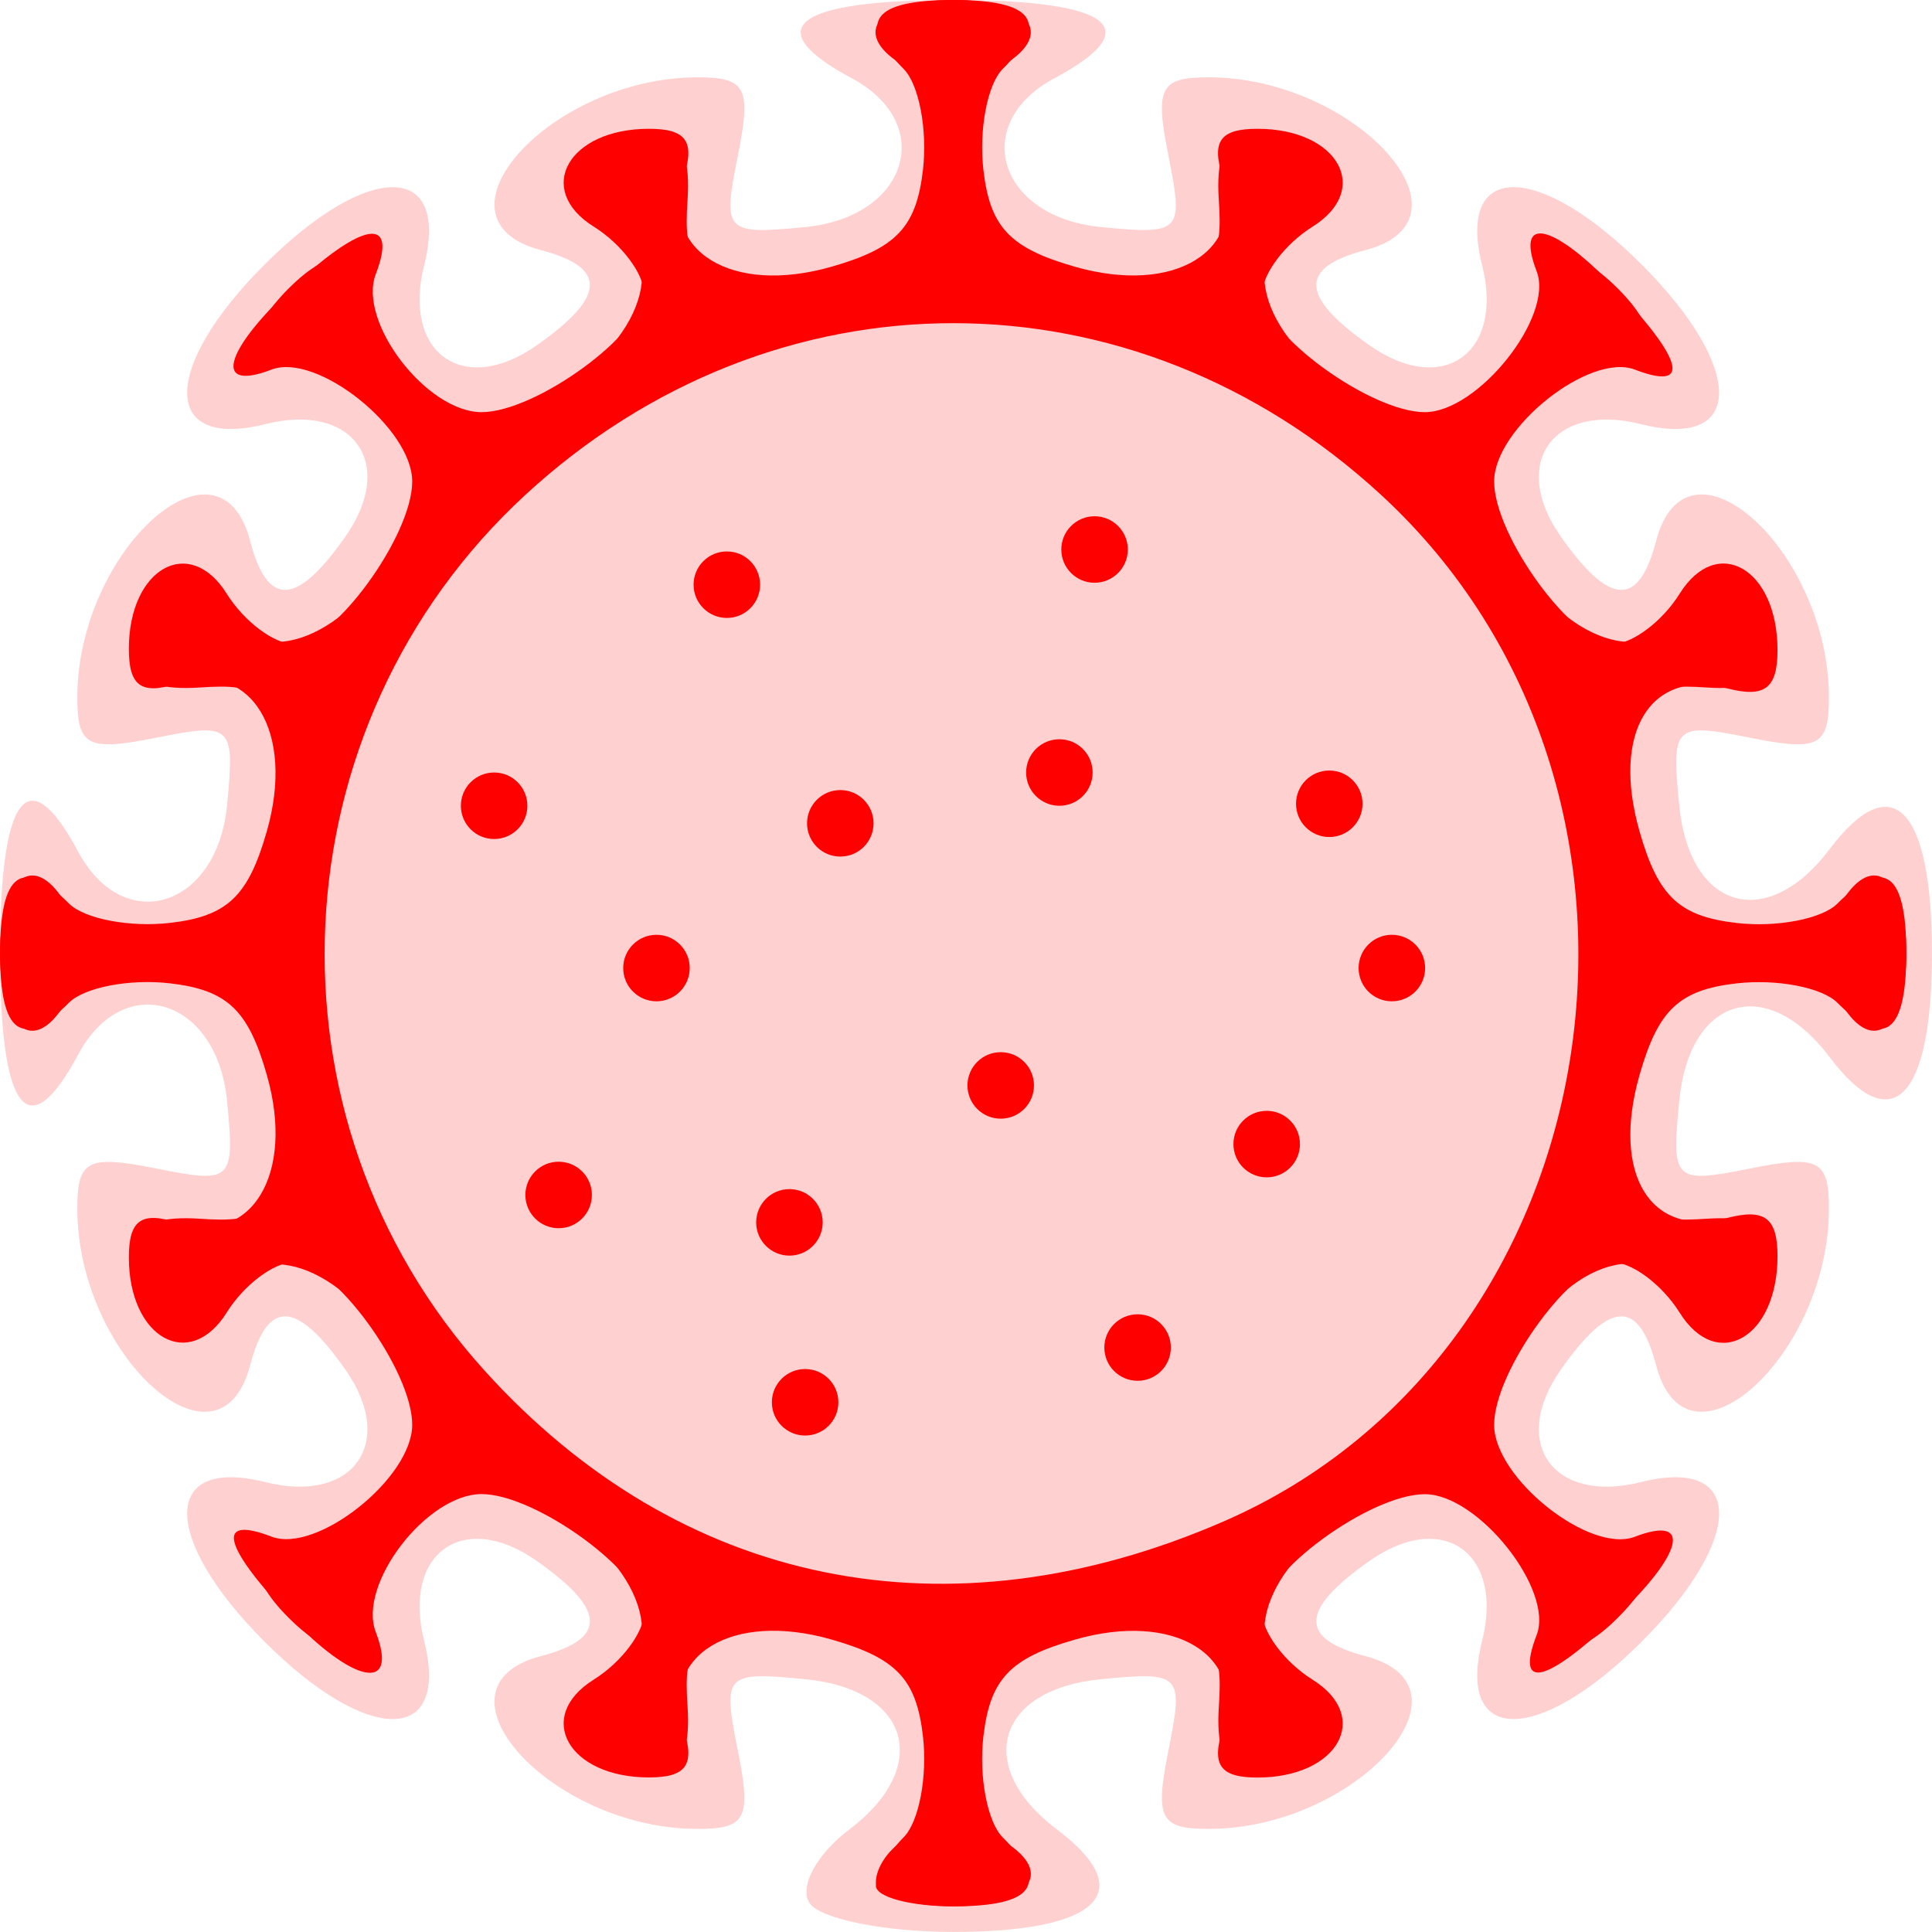 <?xml version="1.0" encoding="UTF-8" standalone="no"?>
<!-- Created with Inkscape (http://www.inkscape.org/) -->

<svg
   xmlns:dc="http://purl.org/dc/elements/1.1/"
   xmlns:cc="http://creativecommons.org/ns#"
   xmlns:rdf="http://www.w3.org/1999/02/22-rdf-syntax-ns#"
   xmlns:svg="http://www.w3.org/2000/svg"
   xmlns="http://www.w3.org/2000/svg"
   xmlns:sodipodi="http://sodipodi.sourceforge.net/DTD/sodipodi-0.dtd"
   xmlns:inkscape="http://www.inkscape.org/namespaces/inkscape"
   width="33mm"
   height="33mm"
   viewBox="0 0 33 33"
   version="1.1"
   id="svg2221"
   inkscape:version="0.92.3 (2405546, 2018-03-11)"
   sodipodi:docname="favicon.svg">
  <defs
     id="defs2215" />
  <sodipodi:namedview
     id="base"
     pagecolor="#ffffff"
     bordercolor="#666666"
     borderopacity="1.0"
     inkscape:pageopacity="0.0"
     inkscape:pageshadow="2"
     inkscape:zoom="0.35"
     inkscape:cx="-577.6384"
     inkscape:cy="-120.49554"
     inkscape:document-units="mm"
     inkscape:current-layer="layer1"
     showgrid="false"
     inkscape:window-width="1920"
     inkscape:window-height="1119"
     inkscape:window-x="0"
     inkscape:window-y="0"
     inkscape:window-maximized="1"
     fit-margin-top="0"
     fit-margin-left="0"
     fit-margin-right="0"
     fit-margin-bottom="0" />
  <g
     inkscape:label="Capa 1"
     inkscape:groupmode="layer"
     id="layer1"
     transform="translate(-90.089,-83.953)">
    <g
       id="g1034"
       transform="translate(-81.778,-98.29)">
      <path
         style="fill:#ffd0d0;fill-opacity:1;stroke-width:0.44"
         d="m 185.69,214.742 c -0.172,-0.278 0.131,-0.833 0.68,-1.247 1.424,-1.074 1.038,-2.397 -0.751,-2.57 -1.37,-0.133 -1.411,-0.089 -1.151,1.21 0.235,1.173 0.145,1.347 -0.687,1.347 -2.505,0 -4.698,-2.423 -2.673,-2.952 1.138,-0.298 1.114,-0.794 -0.08,-1.63 -1.247,-0.874 -2.293,-0.127 -1.917,1.369 0.446,1.776 -0.957,1.784 -2.725,0.015 -1.769,-1.769 -1.76,-3.171 0.015,-2.725 1.496,0.376 2.243,-0.67 1.369,-1.917 -0.836,-1.194 -1.332,-1.218 -1.63,-0.08 -0.53,2.025 -2.952,-0.168 -2.952,-2.673 0,-0.833 0.175,-0.922 1.347,-0.687 1.3,0.26 1.343,0.219 1.21,-1.155 -0.169,-1.75 -1.764,-2.246 -2.543,-0.791 -0.856,1.599 -1.334,0.977 -1.334,-1.733 0,-2.71 0.479,-3.332 1.334,-1.733 0.779,1.455 2.374,0.959 2.543,-0.791 0.133,-1.374 0.09,-1.415 -1.21,-1.155 -1.173,0.235 -1.347,0.145 -1.347,-0.687 0,-2.505 2.423,-4.698 2.952,-2.673 0.298,1.138 0.794,1.114 1.63,-0.08 0.874,-1.247 0.127,-2.293 -1.369,-1.917 -1.776,0.446 -1.784,-0.957 -0.015,-2.725 1.769,-1.769 3.171,-1.76 2.725,0.015 -0.376,1.496 0.67,2.243 1.917,1.369 1.194,-0.836 1.218,-1.332 0.08,-1.63 -2.025,-0.53 0.168,-2.952 2.673,-2.952 0.833,0 0.922,0.175 0.687,1.347 -0.26,1.3 -0.219,1.343 1.155,1.21 1.75,-0.169 2.246,-1.764 0.791,-2.543 -1.599,-0.856 -0.977,-1.334 1.733,-1.334 2.71,0 3.332,0.479 1.733,1.334 -1.455,0.779 -0.959,2.374 0.791,2.543 1.374,0.133 1.415,0.09 1.155,-1.21 -0.235,-1.173 -0.146,-1.347 0.687,-1.347 2.505,0 4.698,2.423 2.673,2.952 -1.138,0.298 -1.114,0.794 0.08,1.63 1.247,0.874 2.293,0.127 1.917,-1.369 -0.446,-1.776 0.957,-1.784 2.725,-0.015 1.769,1.769 1.76,3.171 -0.015,2.725 -1.496,-0.376 -2.243,0.67 -1.369,1.917 0.836,1.194 1.332,1.218 1.63,0.08 0.53,-2.025 2.952,0.168 2.952,2.673 0,0.833 -0.175,0.922 -1.347,0.687 -1.299,-0.26 -1.343,-0.219 -1.21,1.151 0.173,1.789 1.496,2.176 2.57,0.751 1.064,-1.411 1.747,-0.717 1.747,1.777 0,2.494 -0.683,3.188 -1.747,1.777 -1.074,-1.424 -2.397,-1.038 -2.57,0.751 -0.133,1.37 -0.089,1.411 1.21,1.151 1.173,-0.235 1.347,-0.146 1.347,0.687 0,2.505 -2.423,4.698 -2.952,2.673 -0.298,-1.138 -0.794,-1.114 -1.63,0.08 -0.874,1.247 -0.127,2.293 1.369,1.917 1.776,-0.446 1.784,0.957 0.015,2.725 -1.769,1.769 -3.171,1.76 -2.725,-0.015 0.376,-1.496 -0.67,-2.243 -1.917,-1.369 -1.194,0.836 -1.218,1.332 -0.08,1.63 2.025,0.53 -0.168,2.952 -2.673,2.952 -0.833,0 -0.922,-0.175 -0.687,-1.347 0.26,-1.299 0.219,-1.343 -1.151,-1.21 -1.789,0.173 -2.176,1.496 -0.751,2.57 1.411,1.064 0.717,1.747 -1.777,1.747 -1.181,0 -2.287,-0.225 -2.457,-0.5 z"
         id="path896"
         inkscape:connector-curvature="0" />
      <path
         style="fill:#ff0000;fill-opacity:1;stroke-width:0.44"
         d="m 186.828,214.451 c 0,-0.194 0.213,-0.565 0.474,-0.826 0.261,-0.261 0.409,-1.037 0.33,-1.724 -0.113,-0.979 -0.452,-1.337 -1.566,-1.655 -1.699,-0.484 -2.924,0.264 -2.519,1.539 0.192,0.606 0.038,0.818 -0.596,0.818 -1.376,0 -1.959,-1.036 -0.941,-1.672 0.472,-0.295 0.858,-0.808 0.858,-1.141 0,-0.68 -1.845,-2.027 -2.776,-2.027 -0.937,0 -2.12,1.542 -1.807,2.356 0.401,1.044 -0.387,0.889 -1.5,-0.295 -1.122,-1.195 -1.228,-1.698 -0.28,-1.334 0.772,0.296 2.403,-1 2.403,-1.911 0,-0.932 -1.347,-2.776 -2.027,-2.776 -0.333,0 -0.847,0.386 -1.141,0.858 -0.636,1.018 -1.672,0.435 -1.672,-0.941 0,-0.634 0.212,-0.788 0.818,-0.596 1.275,0.405 2.024,-0.82 1.539,-2.519 -0.317,-1.113 -0.676,-1.452 -1.655,-1.566 -0.687,-0.08 -1.463,0.069 -1.724,0.33 -0.803,0.803 -1.178,0.533 -1.178,-0.846 0,-1.378 0.376,-1.648 1.178,-0.846 0.261,0.261 1.037,0.409 1.724,0.33 0.979,-0.113 1.337,-0.452 1.655,-1.566 0.484,-1.699 -0.264,-2.924 -1.539,-2.519 -0.606,0.192 -0.818,0.038 -0.818,-0.596 0,-1.376 1.036,-1.959 1.672,-0.941 0.295,0.472 0.808,0.858 1.141,0.858 0.68,0 2.027,-1.845 2.027,-2.776 0,-0.91 -1.631,-2.207 -2.403,-1.911 -0.992,0.381 -0.825,-0.3 0.342,-1.396 1.21,-1.137 1.823,-1.236 1.438,-0.233 -0.312,0.814 0.87,2.356 1.807,2.356 0.932,0 2.776,-1.347 2.776,-2.027 0,-0.333 -0.386,-0.847 -0.858,-1.141 -1.018,-0.636 -0.435,-1.672 0.941,-1.672 0.634,0 0.788,0.212 0.596,0.818 -0.405,1.275 0.82,2.024 2.519,1.539 1.113,-0.317 1.452,-0.676 1.566,-1.655 0.079,-0.687 -0.069,-1.463 -0.33,-1.724 -0.803,-0.803 -0.533,-1.178 0.846,-1.178 1.378,0 1.648,0.376 0.846,1.178 -0.261,0.261 -0.409,1.037 -0.33,1.724 0.113,0.979 0.452,1.337 1.566,1.655 1.699,0.484 2.924,-0.264 2.519,-1.539 -0.192,-0.606 -0.038,-0.818 0.596,-0.818 1.376,0 1.959,1.036 0.941,1.672 -0.472,0.295 -0.858,0.808 -0.858,1.141 0,0.68 1.845,2.027 2.776,2.027 0.91,0 2.207,-1.631 1.911,-2.403 -0.381,-0.992 0.3,-0.825 1.396,0.342 1.122,1.195 1.228,1.698 0.28,1.334 -0.772,-0.296 -2.403,1 -2.403,1.911 0,0.932 1.347,2.776 2.027,2.776 0.333,0 0.847,-0.386 1.141,-0.858 0.64,-1.025 1.672,-0.431 1.672,0.963 0,0.655 -0.219,0.82 -0.864,0.652 -1.308,-0.342 -1.976,0.75 -1.493,2.442 0.317,1.113 0.676,1.452 1.655,1.566 0.687,0.08 1.463,-0.069 1.724,-0.33 0.803,-0.803 1.178,-0.533 1.178,0.846 0,1.378 -0.376,1.648 -1.178,0.846 -0.261,-0.261 -1.037,-0.409 -1.724,-0.33 -0.979,0.113 -1.337,0.452 -1.655,1.566 -0.482,1.692 0.185,2.784 1.493,2.442 0.645,-0.169 0.864,-0.003 0.864,0.652 0,1.394 -1.032,1.988 -1.672,0.963 -0.295,-0.472 -0.808,-0.858 -1.141,-0.858 -0.68,0 -2.027,1.845 -2.027,2.776 0,0.91 1.631,2.207 2.403,1.911 0.992,-0.381 0.825,0.3 -0.342,1.396 -1.195,1.122 -1.698,1.228 -1.334,0.28 0.296,-0.772 -1,-2.403 -1.911,-2.403 -0.932,0 -2.776,1.347 -2.776,2.027 0,0.333 0.386,0.847 0.858,1.141 1.018,0.636 0.435,1.672 -0.941,1.672 -0.634,0 -0.788,-0.212 -0.596,-0.818 0.405,-1.275 -0.82,-2.024 -2.519,-1.539 -1.113,0.317 -1.452,0.676 -1.566,1.655 -0.08,0.687 0.069,1.463 0.33,1.724 0.803,0.803 0.533,1.178 -0.846,1.178 -0.726,0 -1.32,-0.158 -1.32,-0.352 z m 5.94,-6.221 c 6.723,-2.925 8.187,-12.466 2.69,-17.533 -4.244,-3.912 -10.375,-3.912 -14.619,0 -4.28,3.945 -4.594,10.642 -0.7,14.952 3.339,3.696 7.916,4.631 12.629,2.581 z"
         id="path890"
         inkscape:connector-curvature="0" />
      <path
         style="fill:#ff0000;fill-opacity:1;stroke-width:0.44"
         d="m 186.828,214.389 c 0,-0.228 0.198,-0.536 0.44,-0.686 0.661,-0.409 0.529,-2.678 -0.191,-3.276 -0.347,-0.288 -1.288,-0.461 -2.09,-0.384 -1.288,0.124 -1.449,0.281 -1.376,1.35 0.086,1.261 -0.475,1.523 -1.623,0.755 -0.576,-0.385 -0.562,-0.499 0.11,-0.895 1.167,-0.688 0.925,-2 -0.565,-3.061 -1.254,-0.893 -1.401,-0.908 -2.42,-0.24 -0.597,0.391 -1.085,1.102 -1.085,1.581 0,0.988 -0.459,1.115 -1.232,0.342 -0.773,-0.773 -0.646,-1.232 0.342,-1.232 0.478,0 1.19,-0.488 1.581,-1.085 0.668,-1.019 0.653,-1.166 -0.24,-2.42 -1.061,-1.49 -2.373,-1.732 -3.061,-0.565 -0.396,0.672 -0.51,0.686 -0.895,0.11 -0.767,-1.148 -0.506,-1.709 0.755,-1.623 1.069,0.073 1.226,-0.087 1.35,-1.376 0.077,-0.802 -0.096,-1.743 -0.384,-2.09 -0.598,-0.72 -2.867,-0.853 -3.276,-0.191 -0.536,0.867 -1.1,0.416 -1.1,-0.88 0,-1.296 0.564,-1.747 1.1,-0.88 0.409,0.661 2.678,0.529 3.276,-0.191 0.288,-0.347 0.461,-1.288 0.384,-2.09 -0.124,-1.288 -0.281,-1.449 -1.35,-1.376 -1.261,0.086 -1.523,-0.475 -0.755,-1.623 0.385,-0.576 0.499,-0.562 0.895,0.11 0.688,1.167 2,0.925 3.061,-0.565 0.893,-1.254 0.908,-1.401 0.24,-2.42 -0.391,-0.597 -1.102,-1.085 -1.581,-1.085 -0.988,0 -1.115,-0.459 -0.342,-1.232 0.773,-0.773 1.232,-0.646 1.232,0.342 0,0.478 0.488,1.19 1.085,1.581 1.019,0.668 1.166,0.653 2.42,-0.24 1.49,-1.061 1.732,-2.373 0.565,-3.061 -0.672,-0.396 -0.686,-0.51 -0.11,-0.895 1.148,-0.767 1.709,-0.506 1.623,0.755 -0.073,1.069 0.087,1.226 1.376,1.35 0.802,0.077 1.743,-0.096 2.09,-0.384 0.72,-0.598 0.853,-2.867 0.191,-3.276 -0.867,-0.536 -0.416,-1.1 0.88,-1.1 1.296,0 1.747,0.564 0.88,1.1 -0.661,0.409 -0.529,2.678 0.191,3.276 0.347,0.288 1.288,0.461 2.09,0.384 1.288,-0.124 1.449,-0.281 1.376,-1.35 -0.086,-1.261 0.475,-1.523 1.623,-0.755 0.576,0.385 0.562,0.499 -0.11,0.895 -1.167,0.688 -0.925,2 0.565,3.061 1.254,0.893 1.401,0.908 2.42,0.24 0.597,-0.391 1.085,-1.102 1.085,-1.581 0,-0.988 0.459,-1.115 1.232,-0.342 0.773,0.773 0.646,1.232 -0.342,1.232 -0.478,0 -1.19,0.488 -1.581,1.085 -0.668,1.019 -0.653,1.166 0.24,2.42 1.061,1.49 2.373,1.732 3.061,0.565 0.396,-0.672 0.51,-0.686 0.895,-0.11 0.767,1.148 0.506,1.709 -0.755,1.623 -1.069,-0.073 -1.226,0.087 -1.35,1.376 -0.077,0.802 0.096,1.743 0.384,2.09 0.598,0.72 2.867,0.853 3.276,0.191 0.536,-0.867 1.1,-0.416 1.1,0.88 0,1.296 -0.564,1.747 -1.1,0.88 -0.409,-0.661 -2.678,-0.529 -3.276,0.191 -0.288,0.347 -0.461,1.288 -0.384,2.09 0.124,1.288 0.281,1.449 1.35,1.376 1.261,-0.086 1.523,0.475 0.755,1.623 -0.385,0.576 -0.499,0.562 -0.895,-0.11 -0.715,-1.214 -2.091,-0.921 -3.045,0.648 -0.742,1.221 -0.78,1.542 -0.273,2.31 0.324,0.491 1.012,0.955 1.529,1.033 1.062,0.159 1.182,0.541 0.412,1.311 -0.773,0.773 -1.232,0.646 -1.232,-0.342 0,-0.478 -0.488,-1.19 -1.085,-1.581 -1.019,-0.668 -1.166,-0.653 -2.42,0.24 -1.49,1.061 -1.732,2.373 -0.565,3.061 0.672,0.396 0.686,0.51 0.11,0.895 -1.148,0.767 -1.709,0.506 -1.623,-0.755 0.073,-1.069 -0.087,-1.226 -1.376,-1.35 -0.802,-0.077 -1.743,0.096 -2.09,0.384 -0.72,0.598 -0.853,2.867 -0.191,3.276 0.867,0.536 0.416,1.1 -0.88,1.1 -0.726,0 -1.32,-0.186 -1.32,-0.414 z m 5.062,-5.594 c 4.058,-1.383 7.258,-5.911 7.258,-10.271 0,-5.801 -5.199,-10.999 -10.999,-10.999 -2.657,0 -5.736,1.313 -7.711,3.288 -4.307,4.307 -4.304,11.118 0.008,15.43 3.056,3.056 7.232,3.987 11.445,2.552 z"
         id="path888"
         inkscape:connector-curvature="0" />
      <circle
         r="0.568"
         cy="196.006"
         cx="180.307"
         id="path926"
         style="opacity:1;fill:#ff0000;fill-opacity:1;stroke:none;stroke-width:0.258;stroke-linecap:round;stroke-miterlimit:4;stroke-dasharray:none;stroke-dashoffset:0;stroke-opacity:1" />
      <circle
         r="0.568"
         cy="192.23"
         cx="184.282"
         id="path926-3"
         style="opacity:1;fill:#ff0000;fill-opacity:1;stroke:none;stroke-width:0.258;stroke-linecap:round;stroke-miterlimit:4;stroke-dasharray:none;stroke-dashoffset:0;stroke-opacity:1" />
      <circle
         r="0.568"
         cy="195.438"
         cx="189.962"
         id="path926-6"
         style="opacity:1;fill:#ff0000;fill-opacity:1;stroke:none;stroke-width:0.258;stroke-linecap:round;stroke-miterlimit:4;stroke-dasharray:none;stroke-dashoffset:0;stroke-opacity:1" />
      <circle
         r="0.568"
         cy="200.783"
         cx="188.96"
         id="path926-7"
         style="opacity:1;fill:#ff0000;fill-opacity:1;stroke:none;stroke-width:0.258;stroke-linecap:round;stroke-miterlimit:4;stroke-dasharray:none;stroke-dashoffset:0;stroke-opacity:1" />
      <circle
         r="0.568"
         cy="201.785"
         cx="193.503"
         id="path926-5"
         style="opacity:1;fill:#ff0000;fill-opacity:1;stroke:none;stroke-width:0.258;stroke-linecap:round;stroke-miterlimit:4;stroke-dasharray:none;stroke-dashoffset:0;stroke-opacity:1" />
      <circle
         r="0.568"
         cy="203.122"
         cx="185.351"
         id="path926-35"
         style="opacity:1;fill:#ff0000;fill-opacity:1;stroke:none;stroke-width:0.258;stroke-linecap:round;stroke-miterlimit:4;stroke-dasharray:none;stroke-dashoffset:0;stroke-opacity:1" />
      <circle
         r="0.568"
         cy="198.778"
         cx="183.08"
         id="path926-62"
         style="opacity:1;fill:#ff0000;fill-opacity:1;stroke:none;stroke-width:0.258;stroke-linecap:round;stroke-miterlimit:4;stroke-dasharray:none;stroke-dashoffset:0;stroke-opacity:1" />
      <circle
         r="0.568"
         cy="196.306"
         cx="186.22"
         id="path926-9"
         style="opacity:1;fill:#ff0000;fill-opacity:1;stroke:none;stroke-width:0.258;stroke-linecap:round;stroke-miterlimit:4;stroke-dasharray:none;stroke-dashoffset:0;stroke-opacity:1" />
      <circle
         r="0.568"
         cy="191.629"
         cx="190.563"
         id="path926-1"
         style="opacity:1;fill:#ff0000;fill-opacity:1;stroke:none;stroke-width:0.258;stroke-linecap:round;stroke-miterlimit:4;stroke-dasharray:none;stroke-dashoffset:0;stroke-opacity:1" />
      <circle
         r="0.568"
         cy="195.972"
         cx="194.572"
         id="path926-2"
         style="opacity:1;fill:#ff0000;fill-opacity:1;stroke:none;stroke-width:0.258;stroke-linecap:round;stroke-miterlimit:4;stroke-dasharray:none;stroke-dashoffset:0;stroke-opacity:1" />
      <circle
         r="0.568"
         cy="205.26"
         cx="191.298"
         id="path926-70"
         style="opacity:1;fill:#ff0000;fill-opacity:1;stroke:none;stroke-width:0.258;stroke-linecap:round;stroke-miterlimit:4;stroke-dasharray:none;stroke-dashoffset:0;stroke-opacity:1" />
      <circle
         r="0.568"
         cy="206.195"
         cx="185.619"
         id="path926-93"
         style="opacity:1;fill:#ff0000;fill-opacity:1;stroke:none;stroke-width:0.258;stroke-linecap:round;stroke-miterlimit:4;stroke-dasharray:none;stroke-dashoffset:0;stroke-opacity:1" />
      <circle
         r="0.568"
         cy="202.654"
         cx="181.409"
         id="path926-60"
         style="opacity:1;fill:#ff0000;fill-opacity:1;stroke:none;stroke-width:0.258;stroke-linecap:round;stroke-miterlimit:4;stroke-dasharray:none;stroke-dashoffset:0;stroke-opacity:1" />
      <circle
         r="0.568"
         cy="198.778"
         cx="195.641"
         id="path926-626"
         style="opacity:1;fill:#ff0000;fill-opacity:1;stroke:none;stroke-width:0.258;stroke-linecap:round;stroke-miterlimit:4;stroke-dasharray:none;stroke-dashoffset:0;stroke-opacity:1" />
    </g>
  </g>
</svg>
